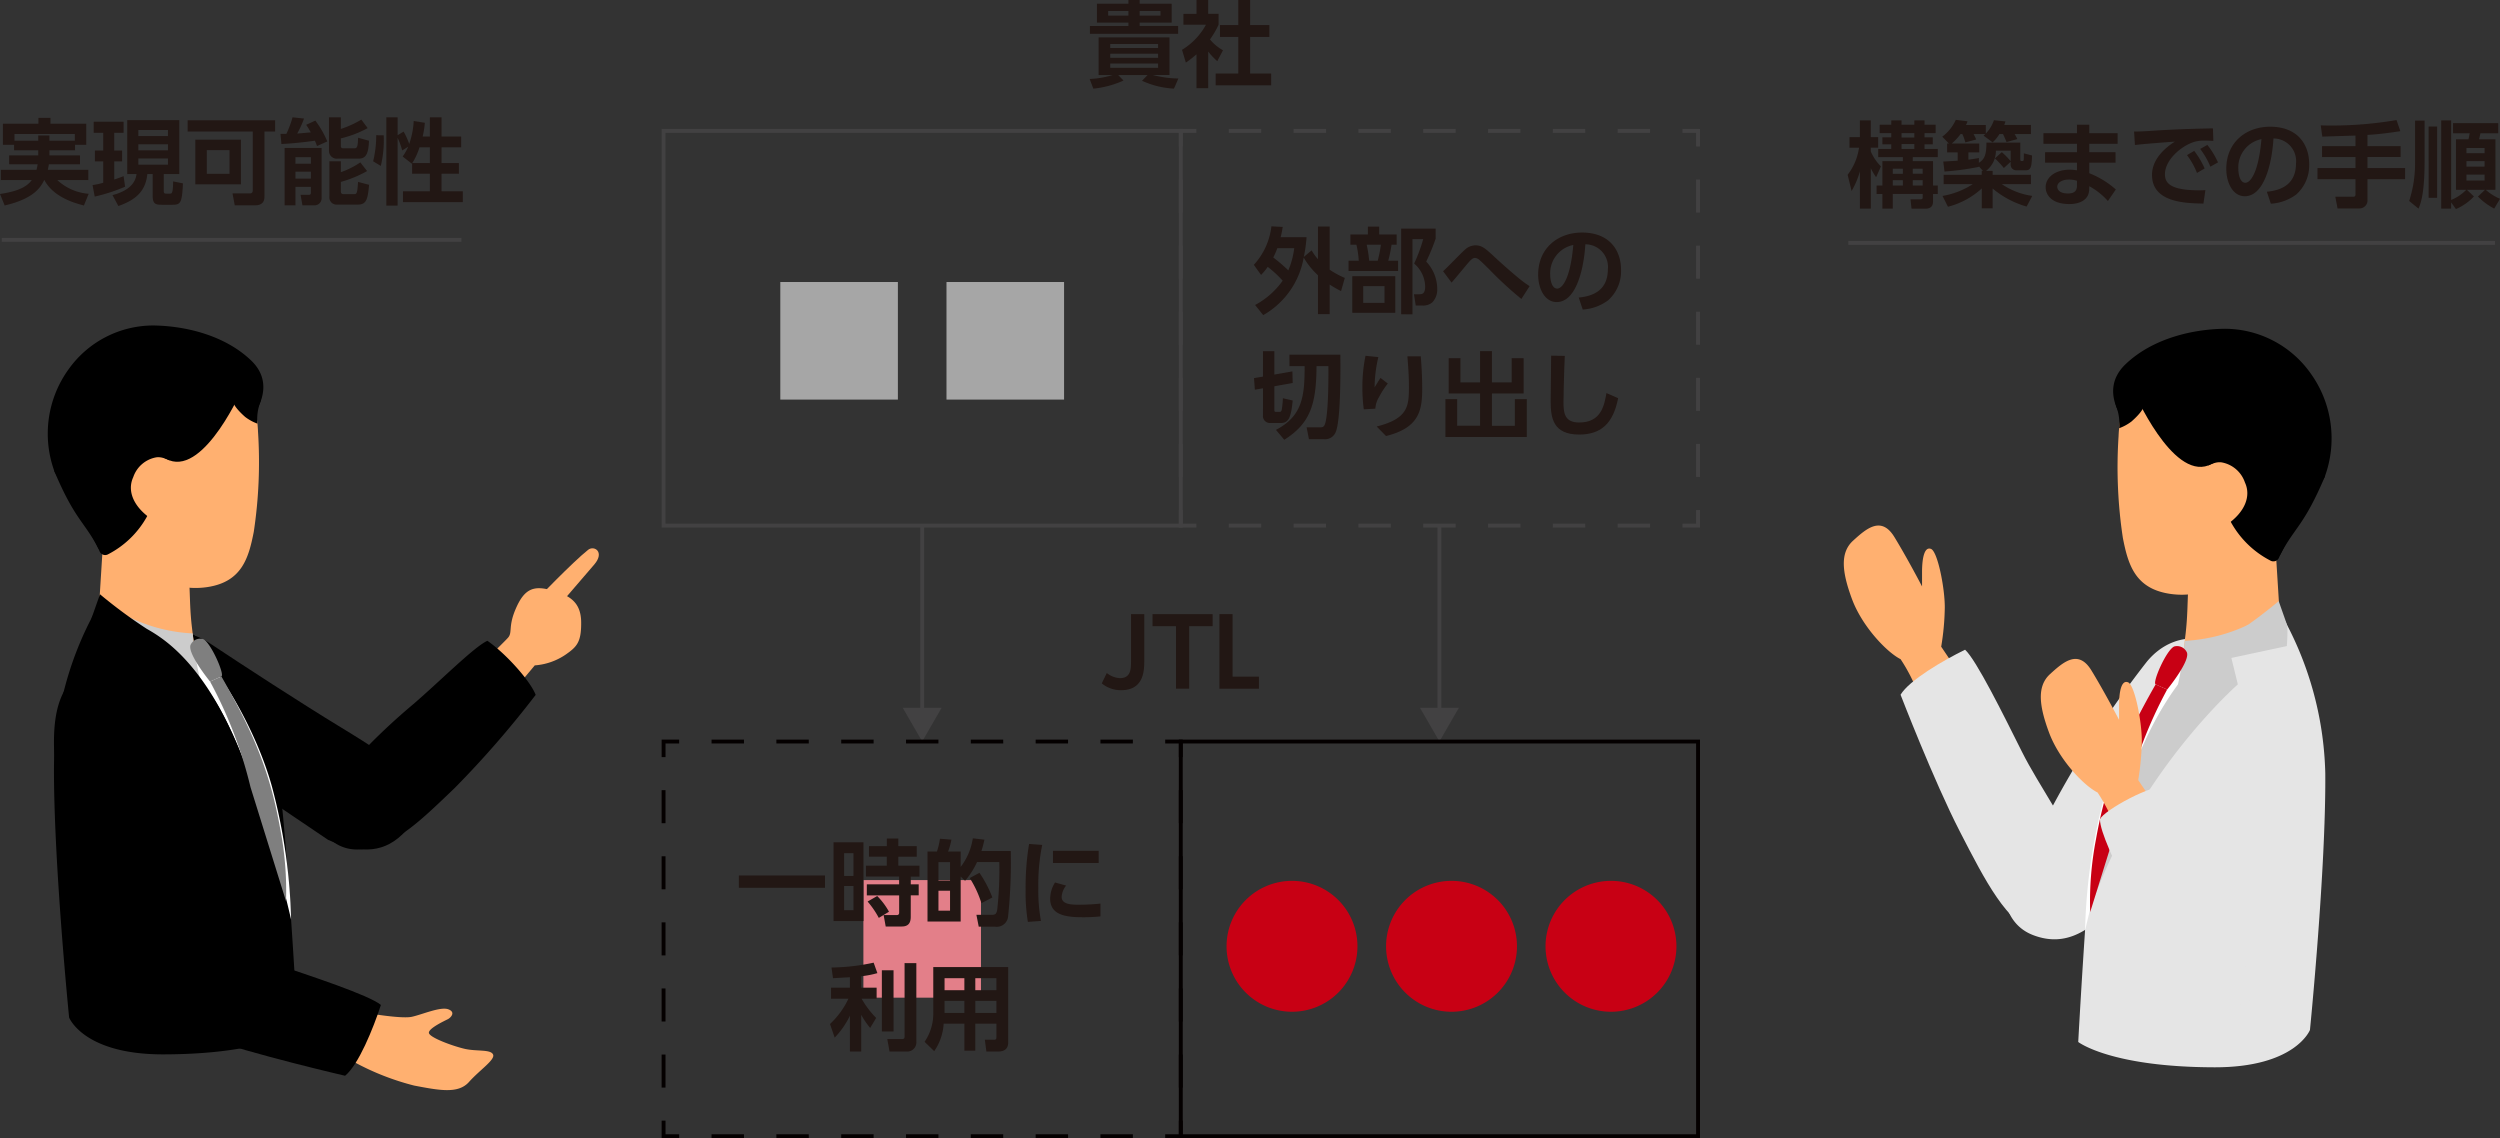 <svg xmlns="http://www.w3.org/2000/svg" xmlns:xlink="http://www.w3.org/1999/xlink" width="320.869" height="146.082" viewBox="0 0 320.869 146.082">
  <rect x="0" y="0" width="320.869" height="146.082" fill="#333333" stroke="none"/>
  <defs>
    <clipPath id="clip-path">
      <rect id="Rectangle_3106" data-name="Rectangle 3106" width="320.869" height="146.082" fill="none"/>
    </clipPath>
  </defs>
  <g id="img_solution_03_08" transform="translate(-830.215 -2497.249)">
    <g id="Group_3298" data-name="Group 3298" transform="translate(830.215 2497.249)">
      <rect id="Rectangle_3098" data-name="Rectangle 3098" width="59" height="0.499" transform="translate(0.225 30.535)" fill="#424142"/>
      <rect id="Rectangle_3099" data-name="Rectangle 3099" width="83" height="0.5" transform="translate(237.225 30.927)" fill="#424142"/>
      <g id="Group_3297" data-name="Group 3297">
        <g id="Group_3296" data-name="Group 3296" clip-path="url(#clip-path)">
          <path id="Path_3797" data-name="Path 3797" d="M157.426,121.451a8.4,8.4,0,1,1,8.4,8.405,8.4,8.4,0,0,1-8.4-8.405" fill="#c80014"/>
          <path id="Path_3798" data-name="Path 3798" d="M177.9,121.451a8.4,8.4,0,1,1,8.4,8.405,8.4,8.4,0,0,1-8.4-8.405" fill="#c80014"/>
          <path id="Path_3799" data-name="Path 3799" d="M198.366,121.451a8.4,8.4,0,1,1,8.4,8.405,8.4,8.4,0,0,1-8.4-8.405" fill="#c80014"/>
          <rect id="Rectangle_3100" data-name="Rectangle 3100" width="15.091" height="15.091" transform="translate(121.48 36.195)" fill="#a6a6a6"/>
          <rect id="Rectangle_3101" data-name="Rectangle 3101" width="15.091" height="15.091" transform="translate(100.15 36.195)" fill="#a6a6a6"/>
          <rect id="Rectangle_3102" data-name="Rectangle 3102" width="15.091" height="15.091" transform="translate(110.815 112.957)" fill="#e37f89"/>
          <path id="Path_3800" data-name="Path 3800" d="M139.854,10.134a11.656,11.656,0,0,0,2.95-.5h-1.8V4.8H150.1V9.63h-2.123a13.389,13.389,0,0,0,3.263.445l-.564,1.3a11.221,11.221,0,0,1-4.1-1.007l.707-.733h-3.766l.684.7a12.267,12.267,0,0,1-3.874,1.043ZM144.832,0h1.439V.48h4.113V2.9h-4.113v.431h4.94V4.341H139.89V3.334h4.942V2.9H140.79V.48h4.042Zm-2.6,2h2.6V1.415h-2.6Zm.264,4.162h6.141V5.649h-6.141Zm0,1.259h6.141V6.9h-6.141Zm0,1.283h6.141V8.155h-6.141ZM146.271,2h2.674V1.415h-2.674Z" fill="#221714"/>
          <path id="Path_3801" data-name="Path 3801" d="M155.068,11.322h-1.5V6.969A13.292,13.292,0,0,1,152.2,8.036l-.491-1.642a8.559,8.559,0,0,0,3.071-3.216H151.89v-1.4h1.679V0h1.5V1.775H156.4v1.4a11.251,11.251,0,0,1-1.1,1.884,5.672,5.672,0,0,0,1.667,1.39l-.731,1.4a8.288,8.288,0,0,1-1.164-1.235ZM158.93,0h1.523V3.215h2.471V4.738h-2.471v4.7h2.7V10.95h-7.124V9.439h2.9v-4.7h-2.351V3.215h2.351Z" fill="#221714"/>
          <path id="Path_3802" data-name="Path 3802" d="M160.927,33.993a8.81,8.81,0,0,0,2.255-4.942l1.451.073a13.278,13.278,0,0,1-.263,1.319h3.322a18.607,18.607,0,0,1-.348,2.53l1-.839a6.918,6.918,0,0,0,.816,1.139v-4.2h1.5v5.541a10.764,10.764,0,0,0,1.943,1.055l-.479,1.691a12.97,12.97,0,0,1-1.464-.839v3.8h-1.5V35.337a10.028,10.028,0,0,1-1.835-2.28,10.571,10.571,0,0,1-5.194,7.389l-1.042-1.3a10.328,10.328,0,0,0,3.538-3.118,13.683,13.683,0,0,0-1.919-1.776,7.33,7.33,0,0,1-.852,1.033Zm3.011-2.135a9.13,9.13,0,0,1-.516,1.187,22.409,22.409,0,0,1,1.931,1.656,10.489,10.489,0,0,0,.756-2.843Z" fill="#221714"/>
          <path id="Path_3803" data-name="Path 3803" d="M175.565,30.095V29.087h1.452v1.008h2.243v1.319h-.66a16.924,16.924,0,0,1-.42,2.051h1.259v1.319h-6.356V33.465h1.308a11.35,11.35,0,0,0-.3-2.051h-.768V30.095Zm3.514,10.051h-5.517v-4.7h5.517ZM177.7,36.727h-2.734v2.147H177.7Zm-.875-3.262a15.733,15.733,0,0,0,.407-2.051h-1.823a15.817,15.817,0,0,1,.324,2.051Zm3.01,6.872v-11h4.426v1.3a26.209,26.209,0,0,1-1.211,2.937,5.12,5.12,0,0,1,1.415,3.491,2.4,2.4,0,0,1-.636,1.751,1.859,1.859,0,0,1-1.295.4h-.828l-.227-1.451h.695c.336,0,.743-.049.743-.972a3.969,3.969,0,0,0-1.415-2.963,20.523,20.523,0,0,0,1.164-3.141h-1.38v9.654Z" fill="#221714"/>
          <path id="Path_3804" data-name="Path 3804" d="M195.266,38.371a46.748,46.748,0,0,1-4.174-3.85c-.395-.383-.84-.839-1.187-1.128a.935.935,0,0,0-.6-.288c-.192,0-.395.061-.983.768-.672.8-1.331,1.607-2.015,2.4l-1.092-1.464c.468-.4,2.327-2.35,2.746-2.709a2.048,2.048,0,0,1,1.416-.612c.839,0,1.295.419,2.519,1.559.611.576,2.158,1.943,2.878,2.53a15.072,15.072,0,0,0,1.547,1.151Z" fill="#221714"/>
          <path id="Path_3805" data-name="Path 3805" d="M202.624,38.19c1.511-.143,3.742-.719,3.742-3.633a2.9,2.9,0,0,0-2.89-3.2c-.2,3.274-1.212,7.412-3.683,7.412-1.522,0-2.374-1.715-2.374-3.514,0-3.453,2.59-5.409,5.625-5.409,3.573,0,5.013,2.328,5.013,4.785a4.991,4.991,0,0,1-1.655,3.91,6.038,6.038,0,0,1-3.262,1.187Zm-3.658-2.9c0,.564.18,1.751.9,1.751.636,0,1.692-1.26,2.064-5.6a3.7,3.7,0,0,0-2.963,3.85" fill="#221714"/>
          <path id="Path_3806" data-name="Path 3806" d="M162.1,49.837l-1.043.18-.108-1.487,1.151-.193V45.076h1.463v3l2.315-.408.036,1.488-2.351.419v3.035c0,.2.025.252.241.252h.467c.18,0,.24-.24.252-.349a12.666,12.666,0,0,0,.132-1.4l1.259.288c-.2,2.063-.48,2.891-1.5,2.891h-1.463a.886.886,0,0,1-.852-.972Zm3.394-4.318h6.537c.012,1.428.084,8.24-.576,9.883a1.466,1.466,0,0,1-1.487.971H168l-.3-1.523h1.655c.384,0,.564-.012.72-.479.443-1.392.432-6.069.42-7.376h-1.523c-.025,4.929-.816,7.351-4.138,9.451l-1.068-1.272c3.394-1.787,3.682-4.294,3.682-8.179H165.5Z" fill="#221714"/>
          <path id="Path_3807" data-name="Path 3807" d="M176.91,45.832a16.839,16.839,0,0,0-.481,3.885c.468-.767.516-.851.756-1.211l.936.719a11.028,11.028,0,0,0-1.127,1.739,3.121,3.121,0,0,0-.468,1.488l-1.487.084a20.972,20.972,0,0,1-.18-2.83,19.852,19.852,0,0,1,.4-4.042Zm5.444-.1c.108,1.368.181,2.735.181,4.114,0,2.735-.313,5.049-4.642,6.116l-1.2-1.222c4.005-1.008,4.138-2.591,4.138-5.037,0-1.392-.061-2.207-.193-3.971Z" fill="#221714"/>
          <path id="Path_3808" data-name="Path 3808" d="M187.446,45.975v3.106h2.519V45.064h1.523v4.017h2.53V45.975h1.535V50.5h-4.065v4.15h2.938V51.228h1.536v4.857H185.515V51.228h1.511v3.418h2.939V50.5h-4.03V45.975Z" fill="#221714"/>
          <path id="Path_3809" data-name="Path 3809" d="M200.837,45.675c-.12,2.65-.168,5.637-.168,5.925,0,1.379.12,2.627,2.015,2.627,2.818,0,3.215-2.171,3.5-3.779l1.5.66c-.612,3.13-2.1,4.666-4.989,4.666-3.3,0-3.671-2.039-3.671-4.246,0-.923.061-5.038.061-5.877Z" fill="#221714"/>
          <rect id="Rectangle_3103" data-name="Rectangle 3103" width="11.058" height="1.583" transform="translate(94.829 112.365)" fill="#221714"/>
          <path id="Path_3810" data-name="Path 3810" d="M110.823,118.217h-3.838V108.1h3.838Zm-1.283-8.707h-1.2v2.915h1.2Zm0,4.21h-1.2v3.106h1.2Zm7.352,3.958c0,.779-.312,1.236-1.152,1.236h-2.062l-.265-1.464h1.68c.2,0,.311-.1.311-.3v-2.231h-4.149V113.5H115.4v-.995h-4.258v-1.4h2.675v-1.151H111.53V108.6h2.291v-.972H115.3v.972h2.362v1.356H115.3v1.151h2.71v1.4h-1.115v.995h1.019v1.415h-1.019Zm-4.1.132a11.089,11.089,0,0,0-1.439-2.1l1.235-.708a8.952,8.952,0,0,1,1.511,2.015Z" fill="#221714"/>
          <path id="Path_3811" data-name="Path 3811" d="M126.348,107.771a14.389,14.389,0,0,1-.384,1.453h3.767a66.82,66.82,0,0,1-.336,8.323,1.467,1.467,0,0,1-1.7,1.39h-2.076l-.3-1.522h1.93c.433,0,.636-.036.744-.672a46.741,46.741,0,0,0,.264-6.1H125.4a10.043,10.043,0,0,1-1.536,2.4l-.563-.54v5.77h-4.258v-8.984h1.211a8.8,8.8,0,0,0,.384-1.643l1.475.12a7.992,7.992,0,0,1-.431,1.523H123.3v1.979a7.977,7.977,0,0,0,1.558-3.671Zm-4.413,2.879h-1.487v2.362h1.487Zm0,3.67h-1.487v2.566h1.487Zm4.029,1.6a13.745,13.745,0,0,0-1.5-3.227l1.247-.67a14.918,14.918,0,0,1,1.655,3.166Z" fill="#221714"/>
          <path id="Path_3812" data-name="Path 3812" d="M133.767,108.443a25.2,25.2,0,0,0-.5,5.5,21.608,21.608,0,0,0,.336,4.258l-1.679.12a23.29,23.29,0,0,1-.288-4.114,33.566,33.566,0,0,1,.444-5.889Zm3.07,5.218a2.532,2.532,0,0,0-.576,1.451c0,.887,1.02,1.007,2.159,1.007a27.719,27.719,0,0,0,2.819-.144v1.643a21.047,21.047,0,0,1-2.243.108c-2.206,0-4.209-.276-4.209-2.387a3.959,3.959,0,0,1,.623-2.075Zm4.174-2.9h-5.865V109.2h5.865Z" fill="#221714"/>
          <path id="Path_3813" data-name="Path 3813" d="M109.084,125.427c-.5.024-1.7.1-2.171.12l-.193-1.368a26.745,26.745,0,0,0,5.41-.624l.48,1.344a11.988,11.988,0,0,1-2.075.4v1.464h1.978v1.426h-1.919a11.355,11.355,0,0,0,1.86,2.459l-.768,1.284a10.315,10.315,0,0,1-1.151-1.68v4.714h-1.451v-4.594a10.985,10.985,0,0,1-1.955,2.807l-.6-1.751a10.646,10.646,0,0,0,2.362-3.239h-2.23v-1.426h2.423Zm5.6,6.956h-1.5v-7.855h1.5Zm2.927-8.767V133.69a1.176,1.176,0,0,1-1.271,1.272h-2.171l-.288-1.6h1.847c.3,0,.371-.084.371-.324v-9.427Z" fill="#221714"/>
          <path id="Path_3814" data-name="Path 3814" d="M129.4,133.786c0,.971-.66,1.175-1.308,1.175H126.6l-.2-1.511h1.187c.157,0,.3-.024.3-.3v-1.763h-2.71v3.466h-1.4v-3.466h-2.663a6.837,6.837,0,0,1-1.211,3.527l-1.235-1.2a6.414,6.414,0,0,0,1.115-3.814v-5.78H129.4Zm-5.625-8.24h-2.543v1.547h2.543Zm0,2.914h-2.543v1.548h2.543Zm4.113-2.914h-2.71v1.547h2.71Zm0,2.914h-2.71v1.548h2.71Z" fill="#221714"/>
          <path id="Path_3815" data-name="Path 3815" d="M6.345,19.285v.659h3.922v1.139H6.274c-.025.132-.049.3-.133.708h5.193V23.11H7.353a6.665,6.665,0,0,0,4.029,1.763l-.611,1.5c-1.1-.276-3.91-1.044-5.073-3.263H5.674C5.206,24.058,4.342,25.5.6,26.373L0,24.9c1.764-.275,3.287-.695,4.078-1.787H.109V21.791H4.69c.036-.18.084-.348.144-.708H1.176V19.944H4.907v-.659h-3.1v-.7H.372v-2.7H4.93v-.756H6.477v.756h4.594v2.7H9.631v.7ZM9.6,18.061V17.2H1.86v.863H4.907V17.39H6.345v.671Z" fill="#221714"/>
          <path id="Path_3816" data-name="Path 3816" d="M11.881,23.758a11.105,11.105,0,0,0,1.367-.3V20.712H12.181V19.32h1.067V17.042H12.024V15.626h3.838v1.416h-1.2V19.32h1.008v1.392H14.663v2.327c.708-.228.947-.336,1.2-.432l.193,1.355a22.453,22.453,0,0,1-3.9,1.271Zm4.449-8.335h6.681v6.92H21.02v2.111c0,.3.011.4.383.4h.372c.276,0,.432,0,.444-1.572l1.26.252c-.109,2.519-.313,2.747-1.333,2.747h-1.4c-.744,0-1.152-.084-1.152-1.14V22.343h-.684c-.227,2.266-1.57,3.346-3.718,4.1l-.754-1.4c1.331-.348,2.9-1.079,3.082-2.7H16.33Zm1.427,2.038h3.8v-.779h-3.8Zm0,1.835h3.8v-.779h-3.8Zm0,1.835h3.8v-.792h-3.8Z" fill="#221714"/>
          <path id="Path_3817" data-name="Path 3817" d="M33.943,25.257c0,.72-.383,1.1-1.223,1.1H30.129l-.288-1.535H32.12c.216,0,.323-.144.323-.384V16.886H24.084V15.435H35.311v1.451H33.943Zm-3.022-1.595H25.068V17.929h5.853Zm-1.464-4.39H26.543v3.034h2.914Z" fill="#221714"/>
          <path id="Path_3818" data-name="Path 3818" d="M40.689,18.745a7,7,0,0,0-.275-.684c-1.379.192-2.9.36-4.294.42l-.12-1.3h.755a12.872,12.872,0,0,0,.792-2.123l1.475.156a13.411,13.411,0,0,1-.875,1.931c.191-.012,1.451-.132,1.739-.156-.252-.468-.42-.708-.588-.971l1.175-.54a12.37,12.37,0,0,1,1.535,2.675Zm-4.161.24h4.749v6.4a.91.91,0,0,1-.875.972H38.819l-.24-1.355H39.67a.214.214,0,0,0,.228-.228v-.792H37.919v2.375H36.528Zm1.391,2.027H39.9v-.84H37.919Zm0,1.907H39.9v-.887H37.919Zm5.829-7.856V16.55a12.511,12.511,0,0,0,2.627-1.2l.815,1.091a13.842,13.842,0,0,1-3.442,1.32v.983c0,.252.156.288.311.288h1.4c.289,0,.481,0,.5-1.355l1.4.383c-.06,1.608-.36,2.3-1.308,2.3h-2.7a1,1,0,0,1-1.127-.983V15.063ZM42.273,20.7h1.475v1.4a10.6,10.6,0,0,0,2.495-1.259l.875,1.115a15.191,15.191,0,0,1-3.37,1.391v1.212c0,.168.06.36.336.36h1.355c.359,0,.42-.1.516-1.572l1.415.372c-.168,1.907-.348,2.543-1.476,2.543H43.28a.934.934,0,0,1-1.007-1.031Z" fill="#221714"/>
          <path id="Path_3819" data-name="Path 3819" d="M49.248,17.366a14.14,14.14,0,0,1-.372,3.934l-.983-.6a14.089,14.089,0,0,0,.395-3.346Zm3.646,3.6-.024.048-1.187-.924a6.941,6.941,0,0,0,.707-1.259l-.768.48a9.451,9.451,0,0,0-.587-1.619v8.695H49.584V15.063h1.451v2.291l.768-.468a10.066,10.066,0,0,1,.719,1.583,10.469,10.469,0,0,0,.576-2.938l1.427.228a11.3,11.3,0,0,1-.276,1.763h.924V15.063h1.5v2.459h2.519v1.391H56.672v2.015H58.9V22.3h-2.23V24.55H59.4v1.391H51.719V24.55h3.454V22.3H52.894Zm2.279-.036V18.913H53.841a8.594,8.594,0,0,1-.923,2.015Z" fill="#221714"/>
          <path id="Path_3820" data-name="Path 3820" d="M237.14,22.436a7.454,7.454,0,0,0,1.463-3.478h-1.224V17.6h1.332V15.457h1.4V17.6h.949v1.355h-.949v.48a6.086,6.086,0,0,0,1.3,1.919l-.612,1.392a7.5,7.5,0,0,1-.684-1.152v5.181h-1.4V21.993a10.582,10.582,0,0,1-1.067,2.518Zm5.6-6.979h1.32v.551H245.7v-.551h1.308v.551h1.427v1.079H247.01v.54h1.055v.9H247.01v.587h1.7v1.055H245.5v.516h2.6v3.131h.611V24.9H248.1v.972c0,.5-.229.911-.96.911h-1.8l-.132-1.2H246.4c.324,0,.373-.048.373-.289v-.4h-3.838v1.883H241.6V24.9h-.744V23.816h.744V20.685h2.627v-.516h-3.166V19.114h1.678v-.587H241.6v-.9h1.139v-.54h-1.487V16.008h1.487Zm.193,6.847h1.295v-.647h-1.295Zm0,1.512h1.295v-.684h-1.295Zm1.127-6.165H245.7v-.563H244.06Zm0,1.463H245.7v-.623H244.06ZM245.5,22.3h1.271v-.647H245.5Zm0,1.512h1.271v-.684H245.5Z" fill="#221714"/>
          <path id="Path_3821" data-name="Path 3821" d="M253.984,21.345v.071a33.946,33.946,0,0,1-4.413.6l-.156-1.283c.263-.012.923-.048,1.846-.108V19.558h-1.354v-1.14h.227l-.851-.875a5.525,5.525,0,0,0,1.739-2.159l1.5.18a2.028,2.028,0,0,1-.192.479h2.543v1.1a4.62,4.62,0,0,0,1.044-1.715l1.474.156a3.113,3.113,0,0,1-.155.455h3.43v1.164h-2.1a4.771,4.771,0,0,1,.348.648l-1.379.384c-.12-.312-.324-.756-.456-1.032h-.456a4.693,4.693,0,0,1-.875,1.068l-1.164-.865c.144-.119.18-.155.24-.2H253.3a5.27,5.27,0,0,1,.336.7l-1.39.372a6.194,6.194,0,0,0-.384-1.068h-.229a7.434,7.434,0,0,1-1.127,1.211h3.526v1.14h-1.391v.935c.707-.1.972-.144,1.343-.215v.611c.792-.48.96-1.151.972-2.591H259.3v2.111c0,.168.037.252.144.252.252,0,.276,0,.3-.215.013-.1.013-.649.013-.768l1.054.275c-.059,1.3-.084,1.9-.8,1.9h-1.248a.716.716,0,0,1-.695-.816v-.276l-.876.8a12.455,12.455,0,0,0-1.151-1.236l.887-.8a9.993,9.993,0,0,1,1.14,1.163V19.342h-1.9a3.214,3.214,0,0,1-1.271,2.59h.852v.5h4.917v1.2h-3.743a9.237,9.237,0,0,0,3.911,1.512l-.72,1.367a11.759,11.759,0,0,1-4.365-2.315v2.542h-1.392V24.187a10.163,10.163,0,0,1-4.342,2.35l-.7-1.39a10.329,10.329,0,0,0,3.886-1.512h-3.742v-1.2h4.893v-.5h.156Z" fill="#221714"/>
          <path id="Path_3822" data-name="Path 3822" d="M271.789,17.1v1.355h-3.634v1.079h3.37v1.344h-3.37v1.355a11.344,11.344,0,0,1,3.406,2.086L270.542,25.8a8.8,8.8,0,0,0-2.387-1.9l-.012.419c-.036,1.44-1.367,1.871-2.53,1.871-2.483,0-3.059-1.354-3.059-2.158,0-1.283,1.259-2.255,3.094-2.255a5.4,5.4,0,0,1,.924.084v-.983h-4.09V19.534h4.09V18.455h-4.306V17.1h4.306V16.009h1.583V17.1Zm-5.217,6.1a3.435,3.435,0,0,0-1.02-.155c-.838,0-1.51.359-1.51.923,0,.156.084.864,1.367.864.588,0,1.163-.156,1.163-.972Z" fill="#221714"/>
          <path id="Path_3823" data-name="Path 3823" d="M284.078,18.082c-.468-.023-.8-.036-1.08-.036a4.519,4.519,0,0,0-1.343.156c-1.655.493-3.79,2.3-3.79,4.163,0,1.186.78,2.062,4.414,2.062.359,0,.563-.012.779-.024l-.252,1.727c-2.267-.048-6.6-.108-6.6-3.681,0-2.135,1.859-3.587,2.926-4.271-1.211.084-4.041.3-5.121.433l-.107-1.728c.791,0,1.2-.023,2.482-.107,2.914-.193,5.2-.252,7.64-.3Zm-2.458,1.284a10.974,10.974,0,0,1,1.342,2.254l-.983.577a9.8,9.8,0,0,0-1.283-2.291Zm1.69-.768a10.93,10.93,0,0,1,1.367,2.243l-.983.552a9.855,9.855,0,0,0-1.307-2.279Z" fill="#221714"/>
          <path id="Path_3824" data-name="Path 3824" d="M290.944,24.607c1.511-.143,3.742-.719,3.742-3.633a2.9,2.9,0,0,0-2.89-3.2c-.2,3.275-1.212,7.413-3.683,7.413-1.522,0-2.374-1.716-2.374-3.515,0-3.454,2.59-5.409,5.625-5.409,3.573,0,5.013,2.327,5.013,4.786a4.987,4.987,0,0,1-1.655,3.909,6.03,6.03,0,0,1-3.262,1.187Zm-3.658-2.9c0,.563.18,1.751.9,1.751.636,0,1.692-1.259,2.064-5.6a3.7,3.7,0,0,0-2.963,3.85" fill="#221714"/>
          <path id="Path_3825" data-name="Path 3825" d="M302.32,17.4c-.611.012-3.586.12-4.258.132l-.2-1.439a49.314,49.314,0,0,0,9.727-.684l.491,1.428c-1.727.263-2.962.408-4.222.479v1.439h4.258v1.4h-4.258v1.415h4.834V23h-4.834v2.614a1.027,1.027,0,0,1-.983,1.139h-2.855l-.288-1.5h2.232c.143,0,.359,0,.359-.275V23h-4.881V21.573h4.881V20.158h-4.294v-1.4h4.294Z" fill="#221714"/>
          <path id="Path_3826" data-name="Path 3826" d="M309.967,15.48h1.223v5.253c0,4.234-.54,5.481-.779,6.045l-1.2-.984a15.557,15.557,0,0,0,.756-5.048Zm1.739.756H312.8v9.15h-1.091Zm2.891,9.738v.8h-1.272V15.457H314.6V25.663a5.828,5.828,0,0,0,1.942-1.3H315.22v-6.49h1.6c.072-.251.132-.623.156-.767h-2.135V15.8h5.8v1.307h-2.279c-.1.4-.12.528-.192.767h2.111v6.49h-1.235a6.571,6.571,0,0,0,1.823,1.151l-.744,1.259a8.379,8.379,0,0,1-2.087-1.547l.9-.863h-2.314l.9.851a6.9,6.9,0,0,1-2.314,1.619Zm1.966-6.309h2.326v-.671h-2.326Zm0,1.716h2.326v-.7h-2.326Zm0,1.786h2.326v-.755h-2.326Z" fill="#221714"/>
          <path id="Path_3827" data-name="Path 3827" d="M146.865,78.822v5.925c0,1.235,0,3.838-2.974,3.838a3.847,3.847,0,0,1-2.483-.875l.648-1.331a2.961,2.961,0,0,0,1.679.659c1.428,0,1.428-1.2,1.428-2.195V78.822Z" fill="#221714"/>
          <path id="Path_3828" data-name="Path 3828" d="M152.627,88.393h-1.691V80.37h-3.011V78.822h7.712V80.37h-3.01Z" fill="#221714"/>
          <path id="Path_3829" data-name="Path 3829" d="M158.2,78.822v8.023h3.382v1.548h-5.073V78.822Z" fill="#221714"/>
          <path id="Path_3830" data-name="Path 3830" d="M60.638,86.356s3.958-3.829,4.558-4.5.026-1.361.923-3.541c1.18-2.866,2.426-3.177,4.718-2.544s3.734,1.529,3.755,4.1-.554,3.148-2.03,4.172A8.073,8.073,0,0,1,68.636,85.4L63.99,90.95Z" fill="#ffb070"/>
          <path id="Path_3831" data-name="Path 3831" d="M71.459,78.052s3.877-4.492,4.822-5.606c1.377-1.624-.037-2.479-.794-1.879-1.993,1.579-6.717,6.5-6.717,6.5Z" fill="#ffb070"/>
          <path id="Path_3832" data-name="Path 3832" d="M42.12,107.8s-7.724-5.2-13.482-9.17S18.316,91.539,17.515,87.469s4.389-8.239,9.218-5.032c4.536,3.012,11.851,7.776,17.016,10.915,4,2.433,7.245,4.518,8.293,6.081s2.208,5.169-.427,7.685c-2.748,2.625-5.893,2.25-9.5.679"/>
          <path id="Path_3833" data-name="Path 3833" d="M68.749,89.189a126.425,126.425,0,0,1-10.407,11.967c-4.8,4.606-7.71,7.421-11.942,7.848s-7.275-3.908-3.846-8.063A80.854,80.854,0,0,1,52.892,90.508c3.456-2.947,7.935-7.479,9.661-8.265,2.437,1.687,5.549,5.21,6.2,6.946"/>
          <path id="Path_3834" data-name="Path 3834" d="M12.73,77.548a42.828,42.828,0,0,0-5.8,20.577c-.088,12.2,1.942,32.472,1.942,32.472s1.84,4.749,12.1,4.73c13.18-.024,17.253-3.208,17.253-3.208s-.959-17.8-1.981-28.239c-1.1-11.2-3.011-15.8-9.725-21.166C22.1,78.8,12.73,77.548,12.73,77.548"/>
          <path id="Path_3835" data-name="Path 3835" d="M46.862,129.979s4.636.832,6.014.521,3.677-1.33,4.669-.957.3,1.075-.044,1.256-2.522,1.179-2.453,1.772,3.058,1.687,4.583,2.042,3.317.043,3.648.717-1.7,1.983-3.079,3.533-3.757,1.095-7.035.47a33.078,33.078,0,0,1-7.577-2.951Z" fill="#ffb070"/>
          <path id="Path_3836" data-name="Path 3836" d="M10.025,122.663s-1.332-10.109-2.257-17.706-1.673-13.6,1.084-17.213,9.3-2.252,10.812,3.911a130.166,130.166,0,0,1,2.812,22.235c.081,5.126,2.125,8.852,1.6,10.844s-2.637,5.559-6.611,5.223c-4.145-.35-6.119-3.2-7.442-7.294"/>
          <path id="Path_3837" data-name="Path 3837" d="M44.29,138.071s-11.629-2.683-18.6-5.1-12.48-4.318-14.541-8.083,1.674-8.553,7.622-7.212,11.3,4.308,16,5.874c5.218,1.741,12.589,4.173,14.117,5.432-.986,3.035-2.889,7.708-4.6,9.092"/>
          <path id="Path_3838" data-name="Path 3838" d="M13.628,78.047S21.485,81.9,26.47,88.321c6,7.724,10.89,29.706,10.89,29.706a72.259,72.259,0,0,0-2.439-17.009C32.975,93.9,28.014,85.134,23.443,81.275a13.718,13.718,0,0,0-9.815-3.228" fill="#fff"/>
          <path id="Path_3839" data-name="Path 3839" d="M32.134,53.767s3.692-4.075.085-7.513c-3.472-3.309-8.579-4.421-12.473-4.479A13.344,13.344,0,0,0,8.858,47.321a14.106,14.106,0,0,0-1.85,13.237c2.593,6.1,3.757,6.338,5.529,9.661,1.145,2.146,1.519-4.693,1.519-4.693S31.18,57.1,32.134,53.767"/>
          <path id="Path_3840" data-name="Path 3840" d="M32.663,52.192a15.507,15.507,0,0,1,.45,3.189,59.8,59.8,0,0,1-.542,12.876c-.657,3.375-1.538,6.407-5.91,7.086-4.691.728-8.8-1.945-11.2-5.129a10.441,10.441,0,0,1-2.214-8.261c.185-2.527-.094-5.15.594-7.075s6.7-4.145,10.275-4.145c6.8,0,7.995.065,8.544,1.459" fill="#ffb070"/>
          <path id="Path_3841" data-name="Path 3841" d="M13.358,67.49,12.73,77.549s7.282,5.483,11.562,6.046a.565.565,0,0,0,.628-.619c-.19-2.017-.426-2.852-.534-5.907-.164-4.663-.361-8.253-.361-8.253Z" fill="#ffb070"/>
          <path id="Path_3842" data-name="Path 3842" d="M20.2,61.8A13.631,13.631,0,0,1,18.9,66.229a11.974,11.974,0,0,1-5.027,4.912.772.772,0,0,1-1.088-.37c-1.216-2.82-5.781-10.213-5.781-10.213S5.84,49.083,12.393,47.125s19.164,0,19.164,0a9.147,9.147,0,0,1,1.106,5.067c-1.125-.576-8.144-1.145-9.039,2.245A31.976,31.976,0,0,1,20.2,61.8"/>
          <path id="Path_3843" data-name="Path 3843" d="M22.633,59.641s-1.5-1.174-2.669-.925A3.83,3.83,0,0,0,17.1,61.247c-.787,1.7-.038,3.736,2.307,5.352,2.018,1.391,2.971.48,2.971.48Z" fill="#ffb070"/>
          <path id="Path_3844" data-name="Path 3844" d="M16.649,79.248A21.072,21.072,0,0,0,24.731,81.3s.146,1.492.332,2.735c.215,1.43.714,3.658.714,3.658l-6.95-4.576Z" fill="#ccc"/>
          <path id="Path_3845" data-name="Path 3845" d="M36.711,115.306C30.808,98.019,18,86.822,18,86.822l.823-3.35L11.8,81.97c-.173-2.545,0-2.767,0-2.767l1.033-2.93a61.744,61.744,0,0,0,5.994,4.43c2.115,1.212,8.04,4.629,12.909,18.152s4.975,16.451,4.975,16.451"/>
          <path id="Path_3846" data-name="Path 3846" d="M26.081,82.024a1.365,1.365,0,0,0-1.579.664c-.638,1,2.458,4.787,2.458,4.787s1.007-.445,1.458-.653-1.327-4.307-2.337-4.8" fill="#7f7f7f"/>
          <path id="Path_3847" data-name="Path 3847" d="M28.418,86.822c4.289,7.508,6.291,12.516,7.556,19.616a41.782,41.782,0,0,1,.737,9.233L32.152,101.03A55.721,55.721,0,0,0,26.96,87.475" fill="#7f7f7f"/>
          <path id="Path_3848" data-name="Path 3848" d="M31.156,49.764s-4.794,11.067-9.422,9.319C15.26,56.637,27.4,48.449,27.4,48.449Z"/>
          <path id="Path_3849" data-name="Path 3849" d="M29.982,51.763s.168.585,1.488,1.752a5.925,5.925,0,0,0,1.565.855,6.258,6.258,0,0,1,.3-2.548c.467-1.285-.1-1.163-.1-1.163Z"/>
          <path id="Path_3850" data-name="Path 3850" d="M251.837,87l-2.689-4a32.664,32.664,0,0,0,.461-5.064c0-2.516-.922-7.151-1.767-7.484s-1.152,1.163-1.152,2.989v1.825s-1.858-3.572-3.548-6.337-3.61-1.076-5.3.461-1.446,3.992-.14,7.508,4.477,6.825,6.233,7.705a22,22,0,0,1,2.393,4.792c.845,2.535,5.509-2.4,5.509-2.4" fill="#ffb070"/>
          <path id="Path_3851" data-name="Path 3851" d="M270.727,116.731s5.565-8.437,9.679-14.812,7.383-11.407,6.487-15.818-7.318-6.037-11.334-1.195a128.977,128.977,0,0,0-12.136,18.611c-2.292,4.535-5.728,6.973-6.125,8.976s-.055,6.1,3.634,7.52c3.848,1.482,6.843-.205,9.795-3.282" fill="#e5e5e5"/>
          <path id="Path_3852" data-name="Path 3852" d="M243.935,89.173s4.256,11.039,7.6,17.538,5.98,11.646,9.962,13.143,8.161-2.837,6.015-8.487-5.807-10.493-8-14.879c-2.437-4.878-5.852-11.773-7.3-13.1-2.842,1.392-7.161,3.912-8.281,5.782" fill="#e5e5e5"/>
          <path id="Path_3853" data-name="Path 3853" d="M292.566,78.444a43.393,43.393,0,0,1,5.88,20.849c.089,12.362-1.968,32.9-1.968,32.9s-1.864,4.812-12.26,4.793c-13.354-.025-17.481-3.251-17.481-3.251s.971-18.031,2.007-28.613c1.111-11.352,3.051-16.012,9.853-21.446,4.471-3.969,13.969-5.234,13.969-5.234" fill="#e5e5e5"/>
          <path id="Path_3854" data-name="Path 3854" d="M291.657,78.949s-7.961,3.9-13.012,10.409c-6.077,7.827-11.034,30.1-11.034,30.1a73.222,73.222,0,0,1,2.471-17.234c1.972-7.212,7-16.094,11.63-20a13.9,13.9,0,0,1,9.945-3.27" fill="#fff"/>
          <path id="Path_3855" data-name="Path 3855" d="M272.906,54.348s-3.741-4.129-.086-7.612c3.518-3.353,8.692-4.48,12.638-4.539a13.52,13.52,0,0,1,11.032,5.62,14.294,14.294,0,0,1,1.874,13.412c-2.627,6.178-3.806,6.422-5.6,9.789-1.16,2.174-1.539-4.755-1.539-4.755s-17.351-8.536-18.317-11.915"/>
          <path id="Path_3856" data-name="Path 3856" d="M272.37,52.752a15.633,15.633,0,0,0-.456,3.231,60.683,60.683,0,0,0,.549,13.047c.666,3.419,1.559,6.492,5.988,7.179,4.754.738,8.913-1.971,11.346-5.2a10.578,10.578,0,0,0,2.243-8.371c-.187-2.561.1-5.218-.6-7.169s-6.789-4.2-10.411-4.2c-6.886,0-8.1.067-8.657,1.479" fill="#ffb070"/>
          <path id="Path_3857" data-name="Path 3857" d="M291.93,68.252l.637,10.192S285.188,84,280.852,84.571a.574.574,0,0,1-.637-.628c.192-2.044.432-2.89.541-5.985.167-4.725.366-8.362.366-8.362Z" fill="#ffb070"/>
          <path id="Path_3858" data-name="Path 3858" d="M285,62.483a13.815,13.815,0,0,0,1.311,4.491,12.144,12.144,0,0,0,5.094,4.978.782.782,0,0,0,1.1-.376c1.232-2.857,5.858-10.347,5.858-10.347s1.183-11.627-5.457-13.611-19.417,0-19.417,0a9.265,9.265,0,0,0-1.121,5.134c1.14-.584,8.252-1.16,9.158,2.274A32.448,32.448,0,0,0,285,62.483"/>
          <path id="Path_3859" data-name="Path 3859" d="M282.533,60.3s1.516-1.189,2.7-.937a3.881,3.881,0,0,1,2.9,2.564c.8,1.719.039,3.786-2.337,5.423-2.045,1.409-3.011.486-3.011.486Z" fill="#ffb070"/>
          <path id="Path_3860" data-name="Path 3860" d="M288.6,80.166a21.344,21.344,0,0,1-8.189,2.084s-.148,1.511-.337,2.77c-.217,1.45-.723,3.707-.723,3.707l7.043-4.637Z" fill="#ccc"/>
          <path id="Path_3861" data-name="Path 3861" d="M268.269,116.7c5.981-17.516,18.954-28.861,18.954-28.861l-.833-3.394,7.122-1.522c.175-2.579,0-2.8,0-2.8l-1.047-2.968a62.7,62.7,0,0,1-6.073,4.488c-2.143,1.228-8.147,4.691-13.081,18.392s-5.04,16.669-5.04,16.669" fill="#ccc"/>
          <path id="Path_3862" data-name="Path 3862" d="M279.039,82.979a1.381,1.381,0,0,1,1.6.673c.648,1.011-2.49,4.85-2.49,4.85s-1.02-.451-1.477-.662,1.344-4.363,2.368-4.861" fill="#c80014"/>
          <path id="Path_3863" data-name="Path 3863" d="M276.671,87.84c-4.346,7.607-6.374,12.682-7.656,19.876a42.3,42.3,0,0,0-.746,9.354l4.619-14.834a56.431,56.431,0,0,1,5.26-13.734" fill="#c80014"/>
          <path id="Path_3864" data-name="Path 3864" d="M292.726,123.079s1.965-9.253,3.37-16.213,2.534-12.461.245-16S287.9,88.11,286.058,93.7a120.74,120.74,0,0,0-4.212,20.362c-.447,4.735-2.607,8.033-2.268,9.913s2.036,5.333,5.736,5.31c3.859-.024,5.892-2.517,7.412-6.207" fill="#e5e5e5"/>
          <path id="Path_3865" data-name="Path 3865" d="M277.123,104.119l-2.689-4a32.664,32.664,0,0,0,.461-5.064c0-2.516-.922-7.151-1.767-7.484s-1.152,1.163-1.152,2.989v1.825s-1.858-3.572-3.548-6.337-3.61-1.076-5.3.461-1.446,3.992-.14,7.508,4.477,6.825,6.233,7.7a22,22,0,0,1,2.393,4.792c.845,2.535,5.509-2.4,5.509-2.4" fill="#ffb070"/>
          <path id="Path_3866" data-name="Path 3866" d="M278.19,100.893s4.763,8.621,7.031,14.232,4.075,10.043,2.549,13.378-7.128,3.674-9.587-.718-3.4-9.316-4.978-13.059c-1.75-4.163-3.7-7.959-3.676-9.591.557-1.164,6.68-4.531,8.661-4.242" fill="#e5e5e5"/>
          <path id="Path_3867" data-name="Path 3867" d="M273.9,50.292s4.858,11.214,9.547,9.442C290,57.256,277.7,48.96,277.7,48.96Z"/>
          <path id="Path_3868" data-name="Path 3868" d="M275.086,52.318s-.17.593-1.508,1.775a5.992,5.992,0,0,1-1.585.867,6.362,6.362,0,0,0-.3-2.582c-.473-1.3.1-1.179.1-1.179Z"/>
          <rect id="Rectangle_3104" data-name="Rectangle 3104" width="0.5" height="24.119" transform="translate(118.111 67.459)" fill="#424142"/>
          <path id="Path_3869" data-name="Path 3869" d="M115.868,90.848l2.493,4.317,2.493-4.317Z" fill="#424142"/>
          <path id="Path_3870" data-name="Path 3870" d="M151.8,67.709H84.917V16.551H151.8Zm-66.387-.5H151.3V17.051H85.417Z" fill="#424142"/>
          <path id="Path_3871" data-name="Path 3871" d="M85.418,97.174h-.5v-2.25h2.25v.5h-1.75Z" fill="#040000"/>
          <path id="Path_3872" data-name="Path 3872" d="M145.4,95.424h-4.159v-.5H145.4Zm-8.318,0h-4.159v-.5h4.159Zm-8.318,0H124.6v-.5h4.159Zm-8.319,0h-4.159v-.5h4.159Zm-8.318,0h-4.159v-.5h4.159Zm-8.318,0H99.645v-.5H103.8Zm-8.318,0H91.327v-.5h4.159Z" fill="#040000"/>
          <path id="Path_3873" data-name="Path 3873" d="M151.8,97.174h-.5v-1.75h-1.75v-.5h2.25Z" fill="#040000"/>
          <path id="Path_3874" data-name="Path 3874" d="M151.8,139.59h-.5v-4.242h.5Zm0-8.483h-.5v-4.242h.5Zm0-8.483h-.5v-4.242h.5Zm0-8.483h-.5V109.9h.5Zm0-8.484h-.5v-4.242h.5Z" fill="#040000"/>
          <path id="Path_3875" data-name="Path 3875" d="M151.8,146.081h-2.25v-.5h1.75v-1.75h.5Z" fill="#040000"/>
          <path id="Path_3876" data-name="Path 3876" d="M145.4,146.082h-4.159v-.5H145.4Zm-8.318,0h-4.159v-.5h4.159Zm-8.318,0H124.6v-.5h4.159Zm-8.319,0h-4.159v-.5h4.159Zm-8.318,0h-4.159v-.5h4.159Zm-8.318,0H99.645v-.5H103.8Zm-8.318,0H91.327v-.5h4.159Z" fill="#040000"/>
          <path id="Path_3877" data-name="Path 3877" d="M87.168,146.081h-2.25v-2.25h.5v1.75h1.75Z" fill="#040000"/>
          <path id="Path_3878" data-name="Path 3878" d="M85.417,139.59h-.5v-4.242h.5Zm0-8.483h-.5v-4.242h.5Zm0-8.483h-.5v-4.242h.5Zm0-8.483h-.5V109.9h.5Zm0-8.484h-.5v-4.242h.5Z" fill="#040000"/>
          <rect id="Rectangle_3105" data-name="Rectangle 3105" width="0.5" height="24.119" transform="translate(184.498 67.459)" fill="#424142"/>
          <path id="Path_3879" data-name="Path 3879" d="M182.254,90.848l2.493,4.317,2.493-4.317Z" fill="#424142"/>
          <path id="Path_3880" data-name="Path 3880" d="M151.8,18.8h-.5v-2.25h2.25v.5H151.8Z" fill="#424142"/>
          <path id="Path_3881" data-name="Path 3881" d="M211.781,17.051h-4.159v-.5h4.159Zm-8.318,0H199.3v-.5h4.159Zm-8.318,0h-4.159v-.5h4.159Zm-8.318,0h-4.159v-.5h4.159Zm-8.319,0h-4.159v-.5h4.159Zm-8.318,0h-4.159v-.5h4.159Zm-8.318,0h-4.159v-.5h4.159Z" fill="#424142"/>
          <path id="Path_3882" data-name="Path 3882" d="M218.19,18.8h-.5v-1.75h-1.75v-.5h2.25Z" fill="#424142"/>
          <path id="Path_3883" data-name="Path 3883" d="M218.19,61.218h-.5V56.976h.5Zm0-8.483h-.5V48.493h.5Zm0-8.484h-.5V40.009h.5Zm0-8.482h-.5V31.527h.5Zm0-8.484h-.5V23.043h.5Z" fill="#424142"/>
          <path id="Path_3884" data-name="Path 3884" d="M218.19,67.709h-2.25v-.5h1.75v-1.75h.5Z" fill="#424142"/>
          <path id="Path_3885" data-name="Path 3885" d="M211.782,67.709h-4.159v-.5h4.159Zm-8.319,0H199.3v-.5h4.159Zm-8.317,0h-4.159v-.5h4.159Zm-8.319,0h-4.159v-.5h4.159Zm-8.318,0H174.35v-.5h4.159Zm-8.318,0h-4.159v-.5h4.159Zm-8.318,0h-4.159v-.5h4.159Z" fill="#424142"/>
          <path id="Path_3886" data-name="Path 3886" d="M153.554,67.709H151.3v-2.25h.5v1.75h1.75Z" fill="#424142"/>
          <path id="Path_3887" data-name="Path 3887" d="M151.8,61.218h-.5V56.976h.5Zm0-8.484h-.5V48.492h.5Zm0-8.483h-.5V40.009h.5Zm0-8.483h-.5V31.526h.5Zm0-8.483h-.5V23.043h.5Z" fill="#424142"/>
          <path id="Path_3888" data-name="Path 3888" d="M218.19,146.082H151.3V94.924H218.19Zm-66.386-.5H217.69V95.424H151.8Z" fill="#040000"/>
        </g>
      </g>
    </g>
  </g>
</svg>

